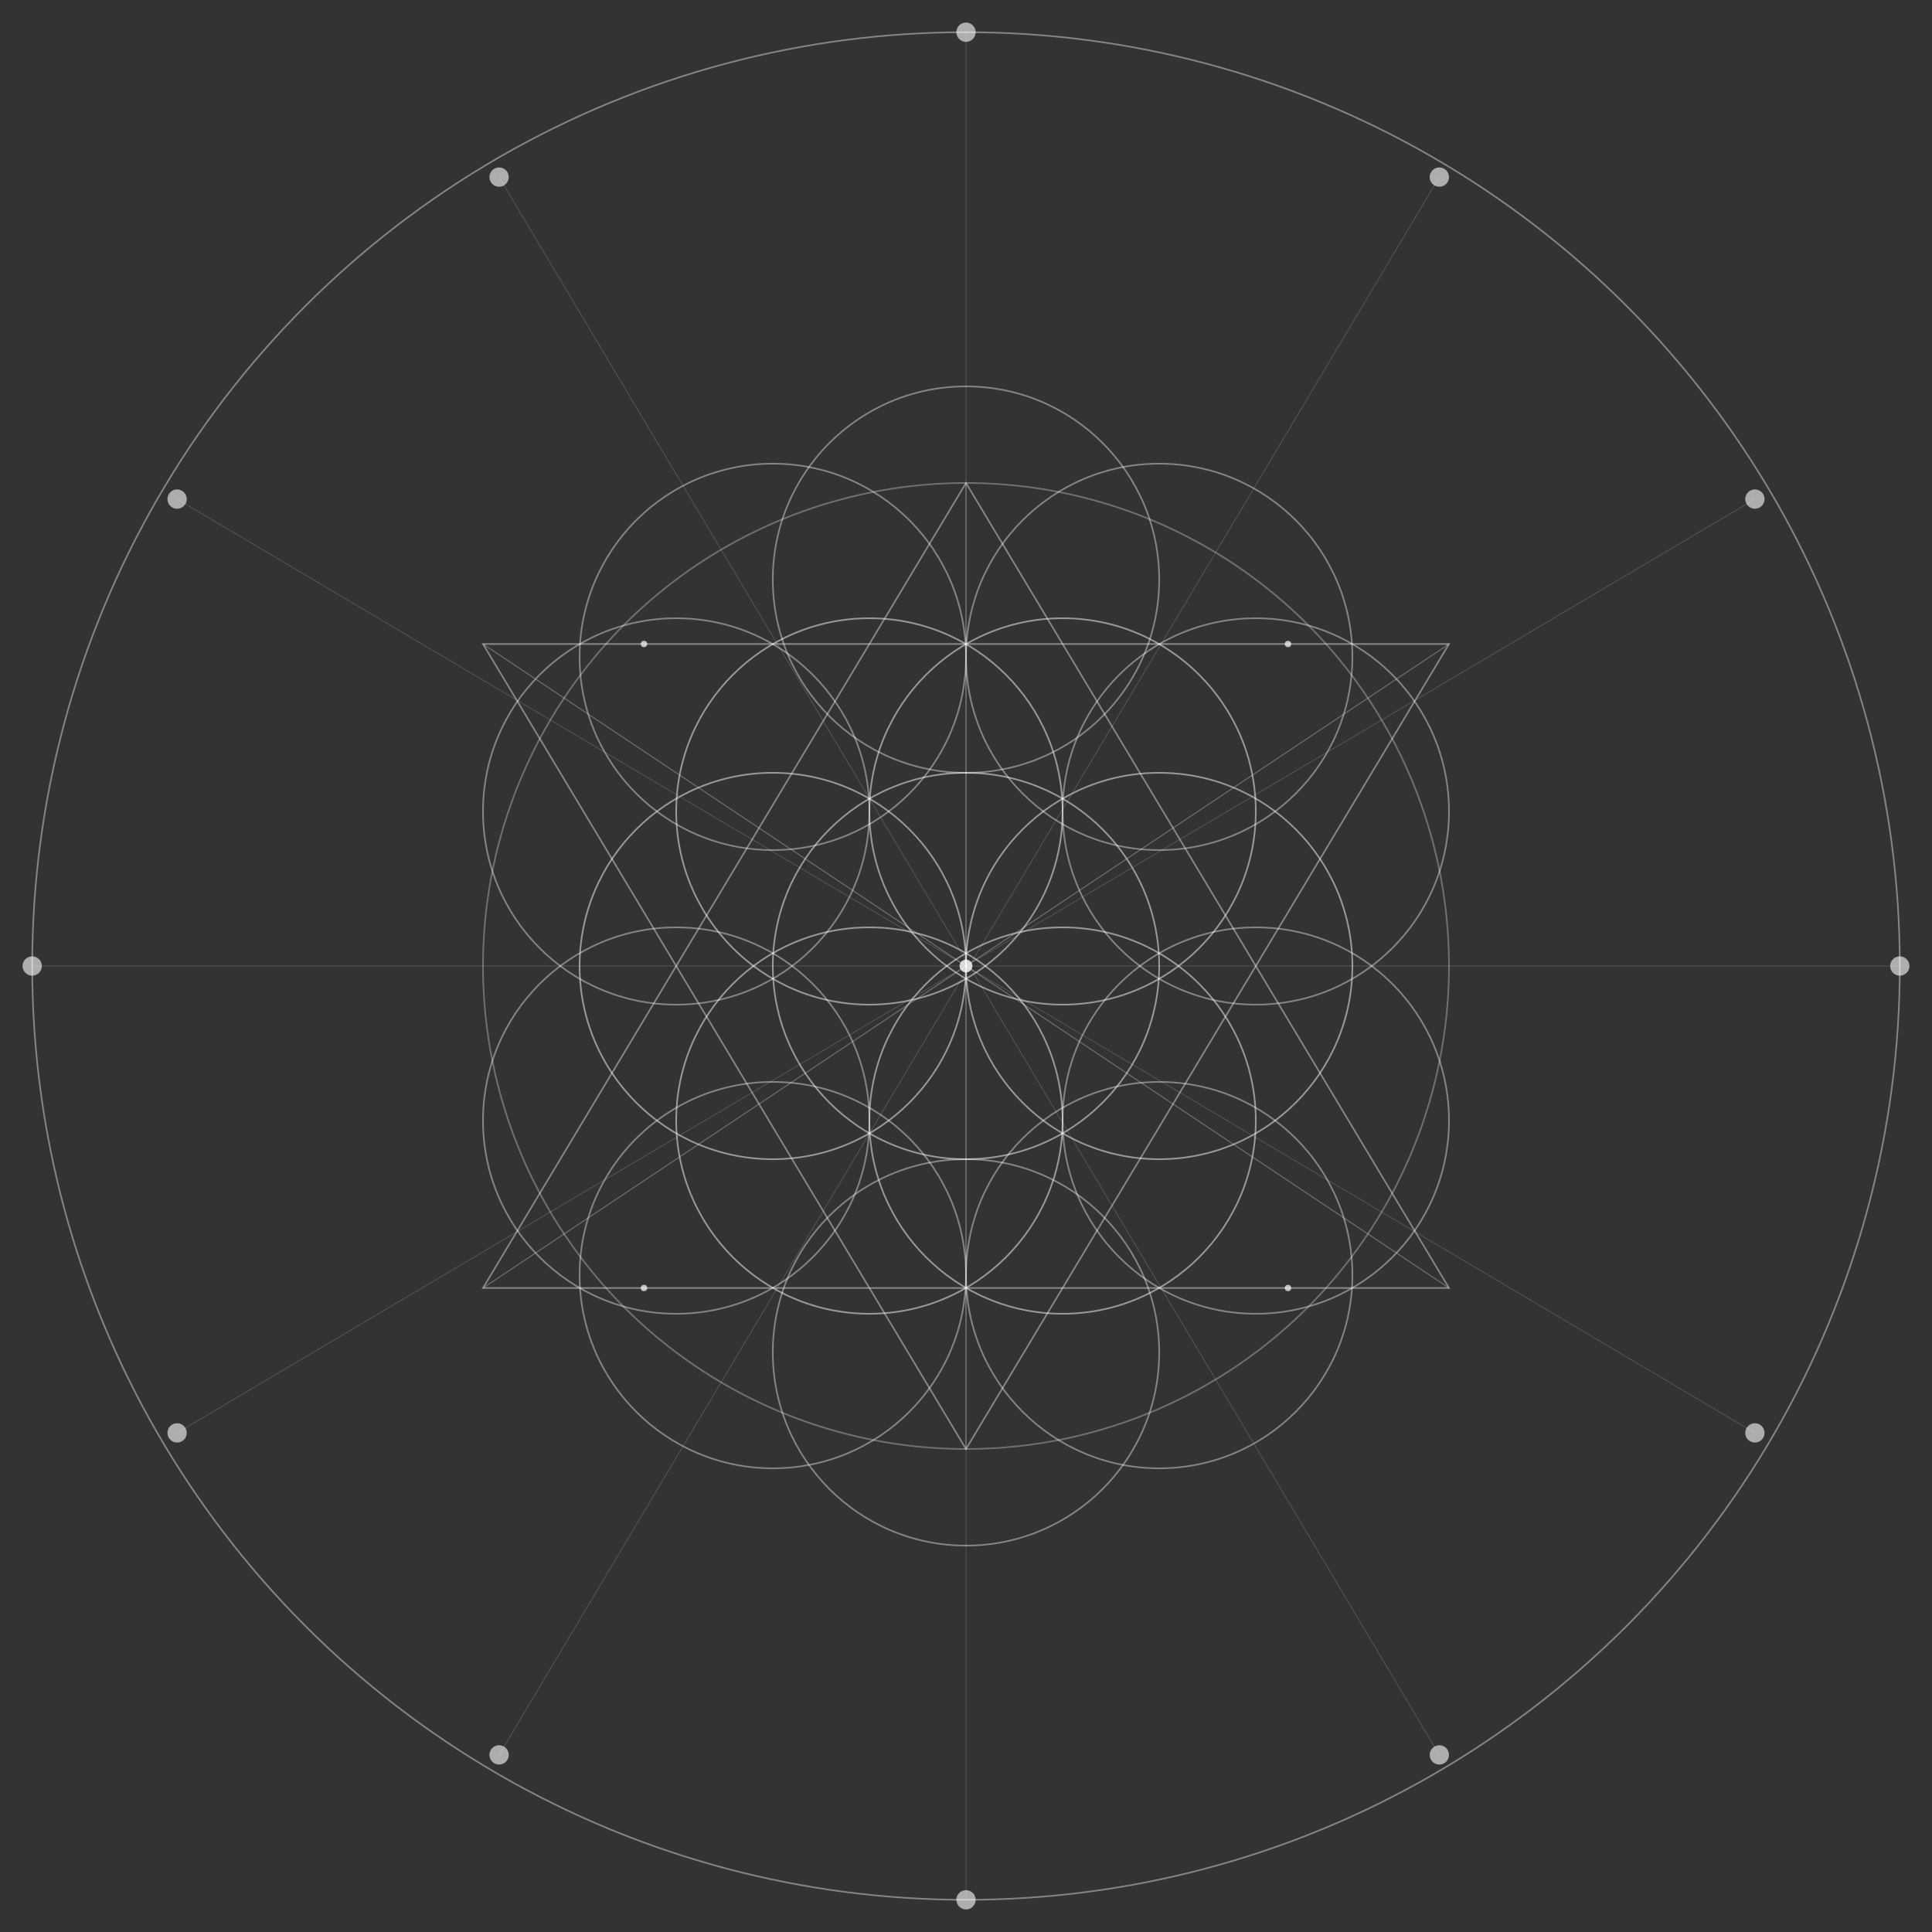 <svg width="600" height="600" viewBox="0 0 600 600" fill="none" xmlns="http://www.w3.org/2000/svg">
  <rect x="0" y="0" width="600" height="600" fill="#333333" stroke="none"/>
  <!-- Large outer circle -->
  <circle cx="300" cy="300" r="290" stroke="white" stroke-width="0.5" fill="none" opacity="0.4"/>
  
  <!-- Flower of Life Pattern - Core -->
  <circle cx="300" cy="300" r="60" stroke="white" stroke-width="0.5" fill="none" opacity="0.5"/>
  <circle cx="360" cy="300" r="60" stroke="white" stroke-width="0.5" fill="none" opacity="0.5"/>
  <circle cx="330" cy="252" r="60" stroke="white" stroke-width="0.5" fill="none" opacity="0.5"/>
  <circle cx="270" cy="252" r="60" stroke="white" stroke-width="0.5" fill="none" opacity="0.5"/>
  <circle cx="240" cy="300" r="60" stroke="white" stroke-width="0.5" fill="none" opacity="0.5"/>
  <circle cx="270" cy="348" r="60" stroke="white" stroke-width="0.5" fill="none" opacity="0.5"/>
  <circle cx="330" cy="348" r="60" stroke="white" stroke-width="0.5" fill="none" opacity="0.5"/>
  
  <!-- Extended Flower of Life -->
  <circle cx="390" cy="252" r="60" stroke="white" stroke-width="0.5" fill="none" opacity="0.4"/>
  <circle cx="390" cy="348" r="60" stroke="white" stroke-width="0.5" fill="none" opacity="0.4"/>
  <circle cx="360" cy="396" r="60" stroke="white" stroke-width="0.5" fill="none" opacity="0.4"/>
  <circle cx="300" cy="420" r="60" stroke="white" stroke-width="0.5" fill="none" opacity="0.4"/>
  <circle cx="240" cy="396" r="60" stroke="white" stroke-width="0.5" fill="none" opacity="0.4"/>
  <circle cx="210" cy="348" r="60" stroke="white" stroke-width="0.5" fill="none" opacity="0.4"/>
  <circle cx="210" cy="252" r="60" stroke="white" stroke-width="0.5" fill="none" opacity="0.4"/>
  <circle cx="240" cy="204" r="60" stroke="white" stroke-width="0.5" fill="none" opacity="0.4"/>
  <circle cx="300" cy="180" r="60" stroke="white" stroke-width="0.5" fill="none" opacity="0.4"/>
  <circle cx="360" cy="204" r="60" stroke="white" stroke-width="0.5" fill="none" opacity="0.4"/>
  
  <!-- Secondary Sacred Patterns -->
  <!-- Metatron's Cube -->
  <circle cx="300" cy="300" r="150" stroke="white" stroke-width="0.5" fill="none" opacity="0.3"/>
  
  <!-- Star of David / Merkaba -->
  <path d="M300 150L375 275L450 400H300H150L225 275L300 150Z" stroke="white" stroke-width="0.5" fill="none" opacity="0.4"/>
  <path d="M300 450L225 325L150 200H300H450L375 325L300 450Z" stroke="white" stroke-width="0.5" fill="none" opacity="0.4"/>
  
  <!-- Spirit lines connecting centers -->
  <path d="M300 150L300 450" stroke="white" stroke-width="0.3" opacity="0.3"/>
  <path d="M150 200L450 400" stroke="white" stroke-width="0.3" opacity="0.3"/>
  <path d="M150 400L450 200" stroke="white" stroke-width="0.3" opacity="0.3"/>
  
  <!-- Zodiac division points -->
  <circle cx="300" cy="10" r="3" fill="white" opacity="0.6"/>
  <circle cx="447" cy="55" r="3" fill="white" opacity="0.6"/>
  <circle cx="545" cy="155" r="3" fill="white" opacity="0.6"/>
  <circle cx="590" cy="300" r="3" fill="white" opacity="0.6"/>
  <circle cx="545" cy="445" r="3" fill="white" opacity="0.6"/>
  <circle cx="447" cy="545" r="3" fill="white" opacity="0.6"/>
  <circle cx="300" cy="590" r="3" fill="white" opacity="0.6"/>
  <circle cx="155" cy="545" r="3" fill="white" opacity="0.6"/>
  <circle cx="55" cy="445" r="3" fill="white" opacity="0.6"/>
  <circle cx="10" cy="300" r="3" fill="white" opacity="0.6"/>
  <circle cx="55" cy="155" r="3" fill="white" opacity="0.6"/>
  <circle cx="155" cy="55" r="3" fill="white" opacity="0.6"/>
  
  <!-- Thin connection lines -->
  <path d="M300 10L300 590" stroke="white" stroke-width="0.2" opacity="0.2"/>
  <path d="M10 300L590 300" stroke="white" stroke-width="0.2" opacity="0.2"/>
  <path d="M155 55L447 545" stroke="white" stroke-width="0.2" opacity="0.2"/>
  <path d="M55 155L545 445" stroke="white" stroke-width="0.2" opacity="0.2"/>
  <path d="M55 445L545 155" stroke="white" stroke-width="0.2" opacity="0.2"/>
  <path d="M155 545L447 55" stroke="white" stroke-width="0.2" opacity="0.2"/>
  
  <!-- Small stars -->
  <circle cx="300" cy="300" r="2" fill="white" opacity="0.8"/>
  <circle cx="400" cy="200" r="1" fill="white" opacity="0.7"/>
  <circle cx="200" cy="400" r="1" fill="white" opacity="0.7"/>
  <circle cx="400" cy="400" r="1" fill="white" opacity="0.7"/>
  <circle cx="200" cy="200" r="1" fill="white" opacity="0.7"/>
</svg> 